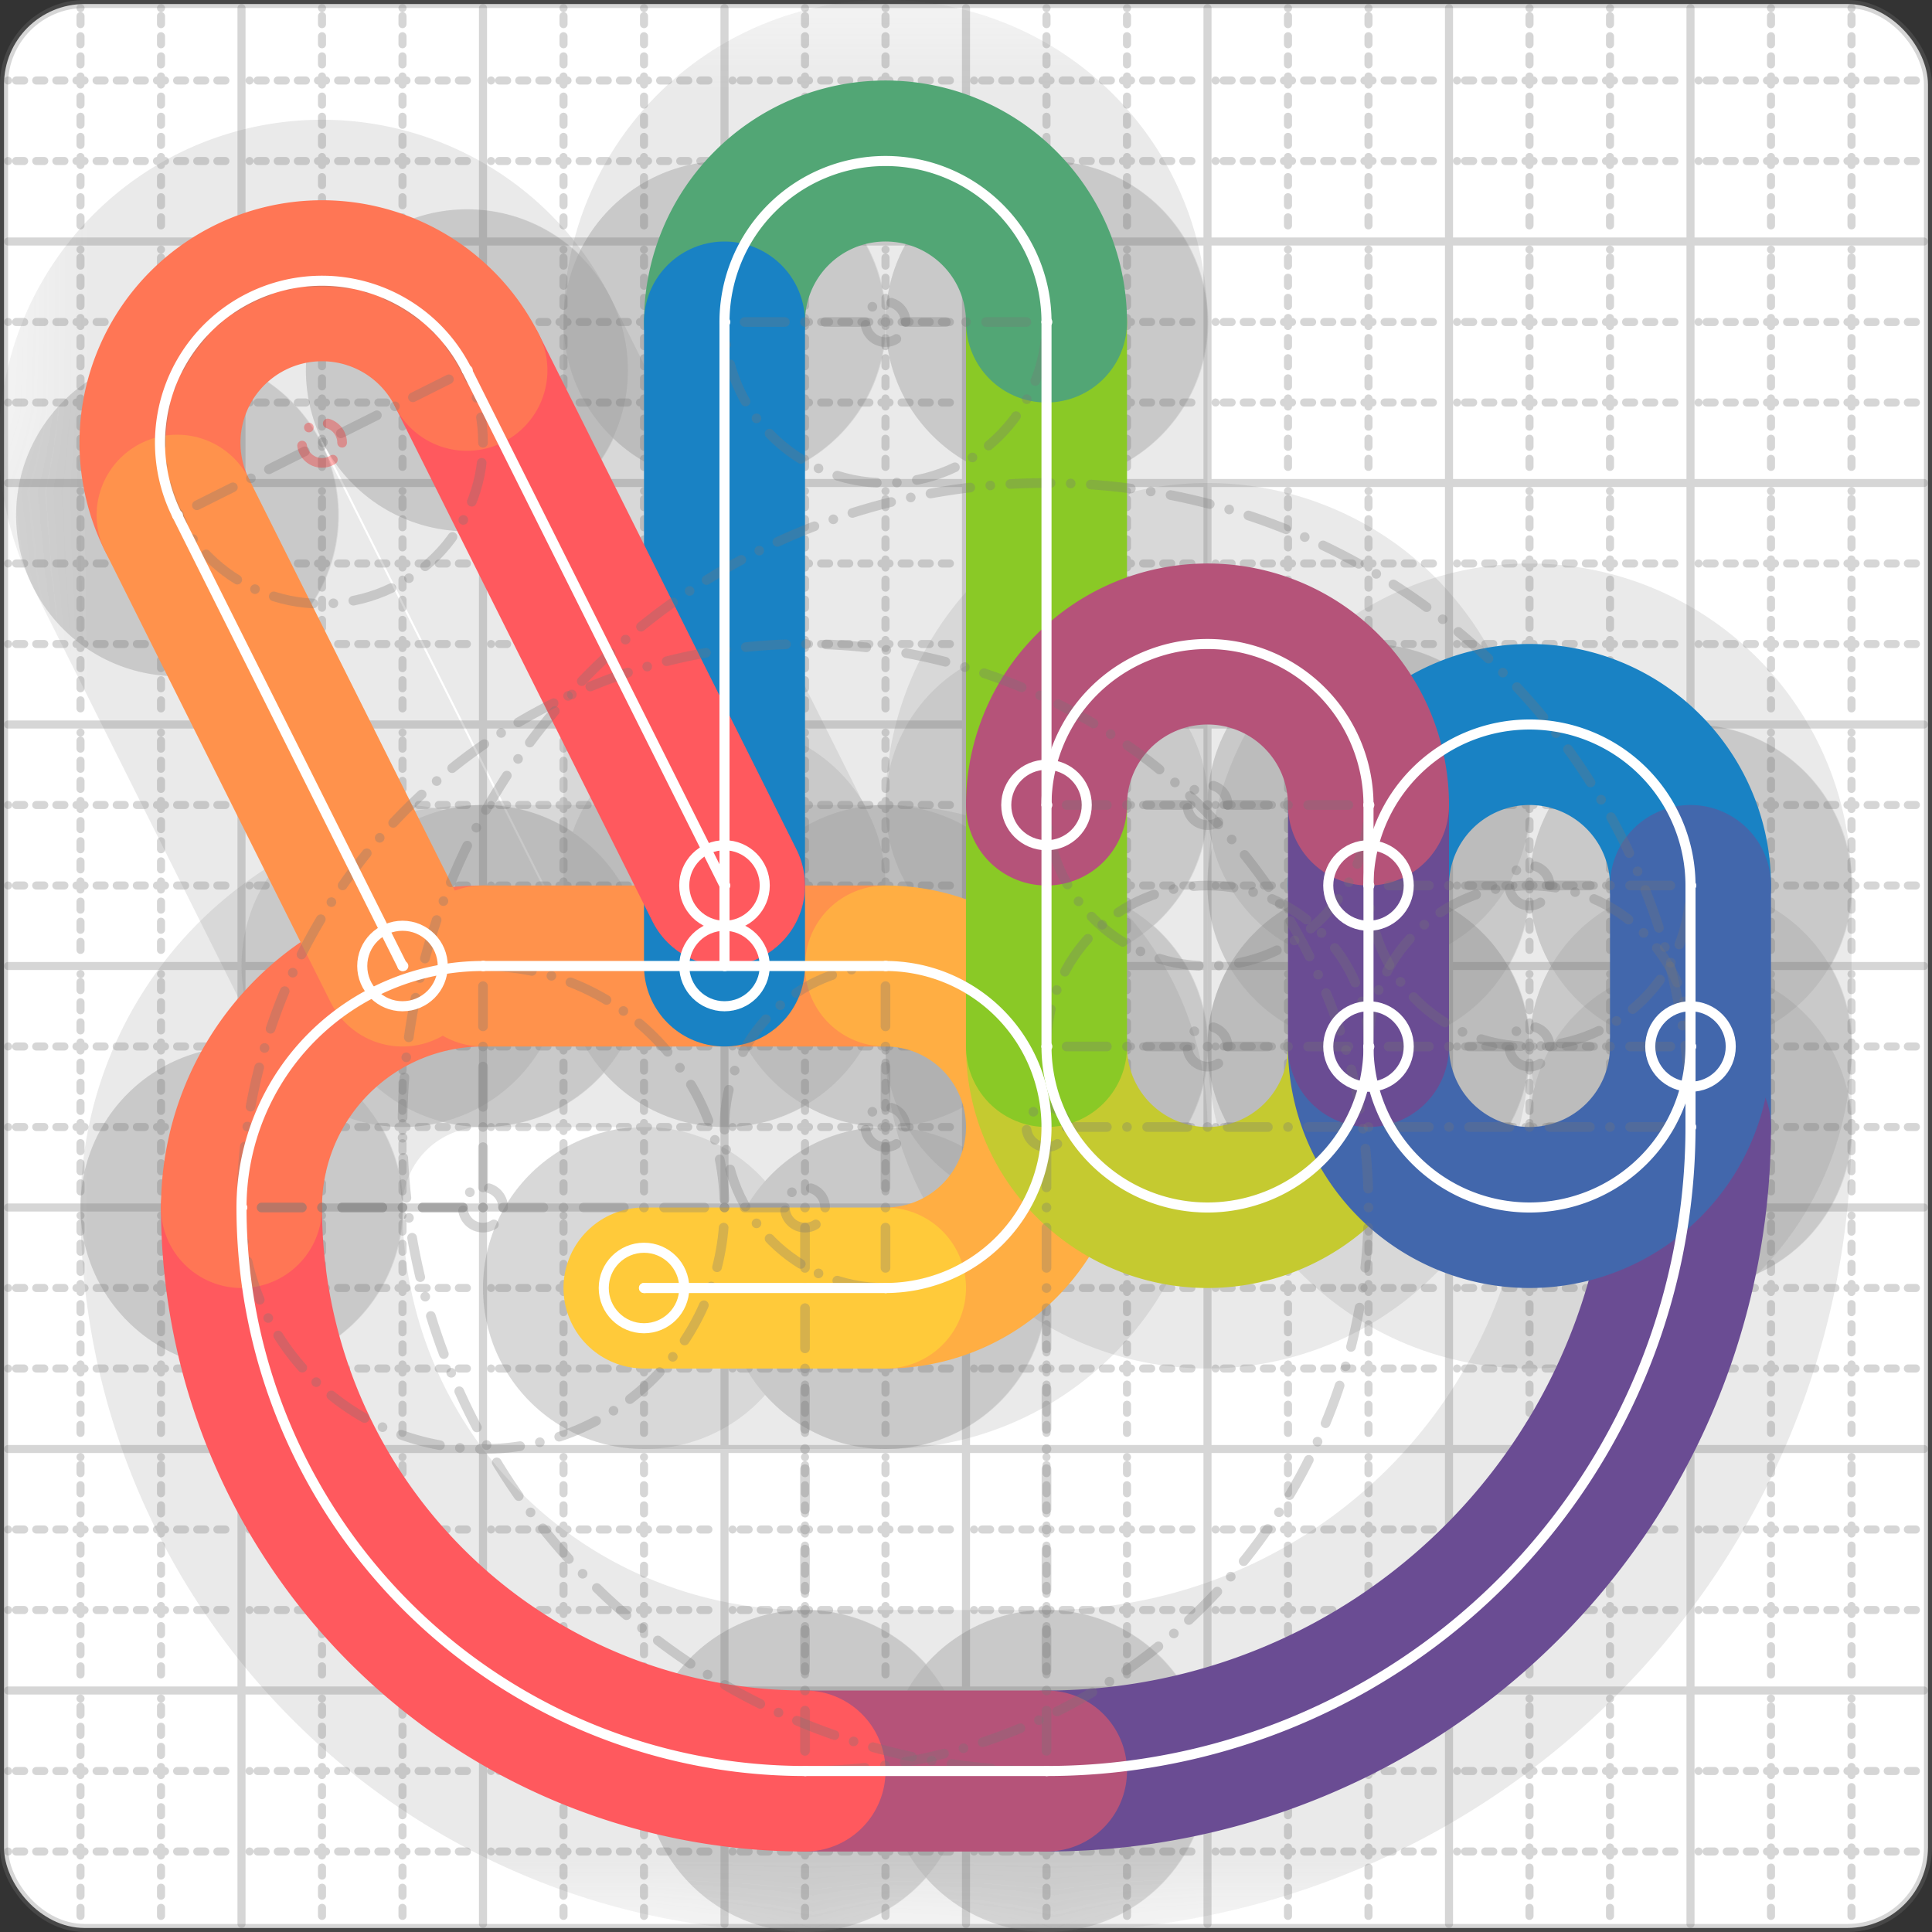 <svg xmlns="http://www.w3.org/2000/svg" width="24" height="24" viewBox="0 0 24 24" fill="none" stroke="currentColor" stroke-width="2" stroke-linecap="round" stroke-linejoin="round"><rect x="0" y="0" width="24" height="24" fill="#333333" stroke="none"/><style>
  @media screen and (prefers-color-scheme: light) {
    .svg-preview-grid-rect { fill: none }
  }
  @media screen and (prefers-color-scheme: dark) {
    .svg-preview-grid-rect { fill: none }
    .svg
    .svg-preview-grid-group,
    .svg-preview-radii-group,
    .svg-preview-shadow-mask-group,
    .svg-preview-shadow-group {
      stroke: #fff;
    }
  }
</style><g class="svg-preview-grid-group" stroke-linecap="butt" stroke-width="0.1" stroke="#777" stroke-opacity="0.3"><rect class="svg-preview-grid-rect" width="23.9" height="23.9" x="0.05" y="0.05" rx="1" fill="#fff"></rect><path stroke-dasharray="0 0.1 0.1 0.15 0.1 0.15 0.1 0.15 0.1 0.15 0.1 0.15 0.1 0.15 0.1 0.15 0.1 0.15 0.1 0.15 0.1 0.15 0.1 0.15 0 0.15" stroke-width="0.1" d="M0.1 1h23.8M1 0.1v23.8M0.1 2h23.8M2 0.1v23.8M0.1 4h23.8M4 0.1v23.8M0.1 5h23.8M5 0.1v23.8M0.1 7h23.8M7 0.1v23.8M0.1 8h23.8M8 0.1v23.8M0.1 10h23.8M10 0.1v23.8M0.1 11h23.8M11 0.1v23.8M0.1 13h23.8M13 0.1v23.8M0.1 14h23.8M14 0.1v23.8M0.1 16h23.8M16 0.1v23.8M0.1 17h23.8M17 0.1v23.8M0.1 19h23.8M19 0.1v23.8M0.1 20h23.8M20 0.1v23.8M0.1 22h23.8M22 0.1v23.8M0.1 23h23.8M23 0.1v23.8"></path><path d="M0.1 3h23.8M3 0.1v23.8M0.1 6h23.8M6 0.1v23.8M0.1 9h23.8M9 0.1v23.8M0.1 12h23.8M12 0.1v23.8M0.1 15h23.8M15 0.1v23.8M0.1 18h23.8M18 0.1v23.8M0.1 21h23.8M21 0.1v23.8"></path></g><g class="svg-preview-shadow-mask-group" stroke-width="4" stroke="#777" stroke-opacity="0.15"><mask id="svg-preview-shadow-mask-0" maskUnits="userSpaceOnUse" stroke-opacity="1" stroke-width="4" stroke="#000"><rect x="0" y="0" width="24" height="24" fill="#fff" stroke="none" rx="1"></rect><path d="M17 11h.01M21 11h.01M21 14h.01M13 22h.01M10 22h.01M3 15h.01M6 12h.01M11 12h.01M11 16h.01M8 16h.01"></path></mask><mask id="svg-preview-shadow-mask-1" maskUnits="userSpaceOnUse" stroke-opacity="1" stroke-width="4" stroke="#000"><rect x="0" y="0" width="24" height="24" fill="#fff" stroke="none" rx="1"></rect><path d="M17 13h.01M13 13h.01M13 4h.01M9 4h.01M9 12h.01"></path></mask><mask id="svg-preview-shadow-mask-2" maskUnits="userSpaceOnUse" stroke-opacity="1" stroke-width="4" stroke="#000"><rect x="0" y="0" width="24" height="24" fill="#fff" stroke="none" rx="1"></rect><path d="M21 13h.01M17 13h.01M17 10h.01M13 10h.01"></path></mask><mask id="svg-preview-shadow-mask-3" maskUnits="userSpaceOnUse" stroke-opacity="1" stroke-width="4" stroke="#000"><rect x="0" y="0" width="24" height="24" fill="#fff" stroke="none" rx="1"></rect><path d="M9 11h.01M5.8 4.6h.01M2.2 6.4h.01M5 12h.01"></path></mask></g><g class="svg-preview-shadow-group" stroke-width="4" stroke="#777" stroke-opacity="0.15"><path mask="url(#svg-preview-shadow-mask-0)" d="M 17 11 A2 2 0 0 1 21 11"></path><path mask="url(#svg-preview-shadow-mask-0)" d="M 21 11 L 21 14"></path><path mask="url(#svg-preview-shadow-mask-0)" d="M 21 14 A8 8 0 0 1 13 22"></path><path mask="url(#svg-preview-shadow-mask-0)" d="M 13 22 L 10 22"></path><path mask="url(#svg-preview-shadow-mask-0)" d="M 10 22 A7 7 0 0 1 3 15"></path><path mask="url(#svg-preview-shadow-mask-0)" d="M 3 15 A3 3 0 0 1 6 12"></path><path mask="url(#svg-preview-shadow-mask-0)" d="M 6 12 L 11 12"></path><path mask="url(#svg-preview-shadow-mask-0)" d="M 11 12 A2 2 0 0 1 11 16"></path><path mask="url(#svg-preview-shadow-mask-0)" d="M 11 16 L 8 16"></path><path mask="url(#svg-preview-shadow-mask-1)" d="M 17 13 A2 2 0 0 1 13 13"></path><path mask="url(#svg-preview-shadow-mask-1)" d="M 13 13 L 13 4"></path><path mask="url(#svg-preview-shadow-mask-1)" d="M 13 4 A2 2 0 0 0 9 4"></path><path mask="url(#svg-preview-shadow-mask-1)" d="M 9 4 L 9 12"></path><path mask="url(#svg-preview-shadow-mask-2)" d="M 21 13 A2 2 0 0 1 17 13"></path><path mask="url(#svg-preview-shadow-mask-2)" d="M 17 13 L 17 10"></path><path mask="url(#svg-preview-shadow-mask-2)" d="M 17 10 A2 2 0 0 0 13 10"></path><path mask="url(#svg-preview-shadow-mask-3)" d="M 9 11 L 5.8 4.6"></path><path mask="url(#svg-preview-shadow-mask-3)" d="M 5.8 4.6 A2 2 0 0 0 2.2 6.4"></path><path mask="url(#svg-preview-shadow-mask-3)" d="M 2.2 6.4 L 5 12"></path><path d="M17 11h.01M21 11h.01M21 14h.01M13 22h.01M10 22h.01M3 15h.01M6 12h.01M11 12h.01M11 16h.01M8 16h.01M17 13h.01M13 13h.01M13 4h.01M9 4h.01M9 12h.01M21 13h.01M17 10h.01M13 10h.01M9 11h.01M5.8 4.6h.01M2.2 6.4h.01M5 12h.01"></path></g><g class="svg-preview-handles-group" stroke-width="0.12" stroke="#777" stroke-opacity="0.6"></g><g class="svg-preview-colored-path-group"><path d="M 17 11 A2 2 0 0 1 21 11" stroke="#1982c4"></path><path d="M 21 11 L 21 14" stroke="#4267AC"></path><path d="M 21 14 A8 8 0 0 1 13 22" stroke="#6a4c93"></path><path d="M 13 22 L 10 22" stroke="#B55379"></path><path d="M 10 22 A7 7 0 0 1 3 15" stroke="#FF595E"></path><path d="M 3 15 A3 3 0 0 1 6 12" stroke="#FF7655"></path><path d="M 6 12 L 11 12" stroke="#ff924c"></path><path d="M 11 12 A2 2 0 0 1 11 16" stroke="#FFAE43"></path><path d="M 11 16 L 8 16" stroke="#ffca3a"></path><path d="M 17 13 A2 2 0 0 1 13 13" stroke="#C5CA30"></path><path d="M 13 13 L 13 4" stroke="#8ac926"></path><path d="M 13 4 A2 2 0 0 0 9 4" stroke="#52A675"></path><path d="M 9 4 L 9 12" stroke="#1982c4"></path><path d="M 21 13 A2 2 0 0 1 17 13" stroke="#4267AC"></path><path d="M 17 13 L 17 10" stroke="#6a4c93"></path><path d="M 17 10 A2 2 0 0 0 13 10" stroke="#B55379"></path><path d="M 9 11 L 5.8 4.6" stroke="#FF595E"></path><path d="M 5.8 4.6 A2 2 0 0 0 2.2 6.4" stroke="#FF7655"></path><path d="M 2.2 6.4 L 5 12" stroke="#ff924c"></path></g><g class="svg-preview-radii-group" stroke-width="0.12" stroke-dasharray="0 0.25 0.25" stroke="#777" stroke-opacity="0.3"><path d="M17 11 19 11 21 11"></path><circle cy="11" cx="19" r="0.25" stroke-dasharray="0"></circle><circle cy="11" cx="19" r="2"></circle><path d="M21 14 13 14 13 22"></path><circle cy="14" cx="13" r="0.25" stroke-dasharray="0"></circle><circle cy="14" cx="13" r="8"></circle><path d="M10 22 10 15 3 15"></path><circle cy="15" cx="10" r="0.25" stroke-dasharray="0"></circle><circle cy="15" cx="10" r="7"></circle><path d="M3 15 6 15 6 12"></path><circle cy="15" cx="6" r="0.25" stroke-dasharray="0"></circle><circle cy="15" cx="6" r="3"></circle><path d="M11 12 11 14 11 16"></path><circle cy="14" cx="11" r="0.25" stroke-dasharray="0"></circle><circle cy="14" cx="11" r="2"></circle><path d="M17 13 15 13 13 13"></path><circle cy="13" cx="15" r="0.25" stroke-dasharray="0"></circle><circle cy="13" cx="15" r="2"></circle><path d="M13 4 11 4 9 4"></path><circle cy="4" cx="11" r="0.25" stroke-dasharray="0"></circle><circle cy="4" cx="11" r="2"></circle><path d="M21 13 19 13 17 13"></path><circle cy="13" cx="19" r="0.25" stroke-dasharray="0"></circle><circle cy="13" cx="19" r="2"></circle><path d="M17 10 15 10 13 10"></path><circle cy="10" cx="15" r="0.25" stroke-dasharray="0"></circle><circle cy="10" cx="15" r="2"></circle><path d="M5.8 4.6 4 5.5 2.2 6.4"></path><circle cy="5.5" cx="4" r="0.25" stroke-dasharray="0" stroke="red"></circle><circle cy="5.5" cx="4" r="2"></circle></g><g class="svg-preview-control-path-marker-mask-group" stroke-width="1" stroke="#000"><mask id="svg-preview-control-path-marker-mask-0" maskUnits="userSpaceOnUse"><rect x="0" y="0" width="24" height="24" fill="#fff" stroke="none" rx="1"></rect><path d="M17 11h.01"></path><path d="M21 11h.01"></path></mask><mask id="svg-preview-control-path-marker-mask-1" maskUnits="userSpaceOnUse"><rect x="0" y="0" width="24" height="24" fill="#fff" stroke="none" rx="1"></rect><path d="M21 11h.01"></path><path d="M21 14h.01"></path></mask><mask id="svg-preview-control-path-marker-mask-2" maskUnits="userSpaceOnUse"><rect x="0" y="0" width="24" height="24" fill="#fff" stroke="none" rx="1"></rect><path d="M21 14h.01"></path><path d="M13 22h.01"></path></mask><mask id="svg-preview-control-path-marker-mask-3" maskUnits="userSpaceOnUse"><rect x="0" y="0" width="24" height="24" fill="#fff" stroke="none" rx="1"></rect><path d="M13 22h.01"></path><path d="M10 22h.01"></path></mask><mask id="svg-preview-control-path-marker-mask-4" maskUnits="userSpaceOnUse"><rect x="0" y="0" width="24" height="24" fill="#fff" stroke="none" rx="1"></rect><path d="M10 22h.01"></path><path d="M3 15h.01"></path></mask><mask id="svg-preview-control-path-marker-mask-5" maskUnits="userSpaceOnUse"><rect x="0" y="0" width="24" height="24" fill="#fff" stroke="none" rx="1"></rect><path d="M3 15h.01"></path><path d="M6 12h.01"></path></mask><mask id="svg-preview-control-path-marker-mask-6" maskUnits="userSpaceOnUse"><rect x="0" y="0" width="24" height="24" fill="#fff" stroke="none" rx="1"></rect><path d="M6 12h.01"></path><path d="M11 12h.01"></path></mask><mask id="svg-preview-control-path-marker-mask-7" maskUnits="userSpaceOnUse"><rect x="0" y="0" width="24" height="24" fill="#fff" stroke="none" rx="1"></rect><path d="M11 12h.01"></path><path d="M11 16h.01"></path></mask><mask id="svg-preview-control-path-marker-mask-8" maskUnits="userSpaceOnUse"><rect x="0" y="0" width="24" height="24" fill="#fff" stroke="none" rx="1"></rect><path d="M11 16h.01"></path><path d="M8 16h.01"></path></mask><mask id="svg-preview-control-path-marker-mask-9" maskUnits="userSpaceOnUse"><rect x="0" y="0" width="24" height="24" fill="#fff" stroke="none" rx="1"></rect><path d="M17 13h.01"></path><path d="M13 13h.01"></path></mask><mask id="svg-preview-control-path-marker-mask-10" maskUnits="userSpaceOnUse"><rect x="0" y="0" width="24" height="24" fill="#fff" stroke="none" rx="1"></rect><path d="M13 13h.01"></path><path d="M13 4h.01"></path></mask><mask id="svg-preview-control-path-marker-mask-11" maskUnits="userSpaceOnUse"><rect x="0" y="0" width="24" height="24" fill="#fff" stroke="none" rx="1"></rect><path d="M13 4h.01"></path><path d="M9 4h.01"></path></mask><mask id="svg-preview-control-path-marker-mask-12" maskUnits="userSpaceOnUse"><rect x="0" y="0" width="24" height="24" fill="#fff" stroke="none" rx="1"></rect><path d="M9 4h.01"></path><path d="M9 12h.01"></path></mask><mask id="svg-preview-control-path-marker-mask-13" maskUnits="userSpaceOnUse"><rect x="0" y="0" width="24" height="24" fill="#fff" stroke="none" rx="1"></rect><path d="M21 13h.01"></path><path d="M17 13h.01"></path></mask><mask id="svg-preview-control-path-marker-mask-14" maskUnits="userSpaceOnUse"><rect x="0" y="0" width="24" height="24" fill="#fff" stroke="none" rx="1"></rect><path d="M17 13h.01"></path><path d="M17 10h.01"></path></mask><mask id="svg-preview-control-path-marker-mask-15" maskUnits="userSpaceOnUse"><rect x="0" y="0" width="24" height="24" fill="#fff" stroke="none" rx="1"></rect><path d="M17 10h.01"></path><path d="M13 10h.01"></path></mask><mask id="svg-preview-control-path-marker-mask-16" maskUnits="userSpaceOnUse"><rect x="0" y="0" width="24" height="24" fill="#fff" stroke="none" rx="1"></rect><path d="M9 11h.01"></path><path d="M5.8 4.6h.01"></path></mask><mask id="svg-preview-control-path-marker-mask-17" maskUnits="userSpaceOnUse"><rect x="0" y="0" width="24" height="24" fill="#fff" stroke="none" rx="1"></rect><path d="M5.8 4.6h.01"></path><path d="M2.2 6.4h.01"></path></mask><mask id="svg-preview-control-path-marker-mask-18" maskUnits="userSpaceOnUse"><rect x="0" y="0" width="24" height="24" fill="#fff" stroke="none" rx="1"></rect><path d="M2.2 6.4h.01"></path><path d="M5 12h.01"></path></mask></g><g class="svg-preview-control-path-group" stroke="#fff" stroke-width="0.125"><path mask="url(#svg-preview-control-path-marker-mask-0)" d="M 17 11 A2 2 0 0 1 21 11"></path><path mask="url(#svg-preview-control-path-marker-mask-1)" d="M 21 11 L 21 14"></path><path mask="url(#svg-preview-control-path-marker-mask-2)" d="M 21 14 A8 8 0 0 1 13 22"></path><path mask="url(#svg-preview-control-path-marker-mask-3)" d="M 13 22 L 10 22"></path><path mask="url(#svg-preview-control-path-marker-mask-4)" d="M 10 22 A7 7 0 0 1 3 15"></path><path mask="url(#svg-preview-control-path-marker-mask-5)" d="M 3 15 A3 3 0 0 1 6 12"></path><path mask="url(#svg-preview-control-path-marker-mask-6)" d="M 6 12 L 11 12"></path><path mask="url(#svg-preview-control-path-marker-mask-7)" d="M 11 12 A2 2 0 0 1 11 16"></path><path mask="url(#svg-preview-control-path-marker-mask-8)" d="M 11 16 L 8 16"></path><path mask="url(#svg-preview-control-path-marker-mask-9)" d="M 17 13 A2 2 0 0 1 13 13"></path><path mask="url(#svg-preview-control-path-marker-mask-10)" d="M 13 13 L 13 4"></path><path mask="url(#svg-preview-control-path-marker-mask-11)" d="M 13 4 A2 2 0 0 0 9 4"></path><path mask="url(#svg-preview-control-path-marker-mask-12)" d="M 9 4 L 9 12"></path><path mask="url(#svg-preview-control-path-marker-mask-13)" d="M 21 13 A2 2 0 0 1 17 13"></path><path mask="url(#svg-preview-control-path-marker-mask-14)" d="M 17 13 L 17 10"></path><path mask="url(#svg-preview-control-path-marker-mask-15)" d="M 17 10 A2 2 0 0 0 13 10"></path><path mask="url(#svg-preview-control-path-marker-mask-16)" d="M 9 11 L 5.8 4.6"></path><path mask="url(#svg-preview-control-path-marker-mask-17)" d="M 5.8 4.6 A2 2 0 0 0 2.2 6.4"></path><path mask="url(#svg-preview-control-path-marker-mask-18)" d="M 2.2 6.4 L 5 12"></path></g><g class="svg-preview-control-path-marker-group" stroke="#fff" stroke-width="0.125"><path d="M17 11h.01M21 11h.01M21 11h.01M21 14h.01M21 14h.01M13 22h.01M13 22h.01M10 22h.01M10 22h.01M3 15h.01M3 15h.01M6 12h.01M6 12h.01M11 12h.01M11 12h.01M11 16h.01M11 16h.01M8 16h.01M17 13h.01M13 13h.01M13 13h.01M13 4h.01M13 4h.01M9 4h.01M9 4h.01M9 12h.01M21 13h.01M17 13h.01M17 13h.01M17 10h.01M17 10h.01M13 10h.01M9 11h.01M5.8 4.6h.01M5.8 4.6h.01M2.2 6.4h.01M2.2 6.4h.01M5 12h.01"></path><circle cx="17" cy="11" r="0.5"></circle><circle cx="8" cy="16" r="0.5"></circle><circle cx="17" cy="13" r="0.5"></circle><circle cx="9" cy="12" r="0.5"></circle><circle cx="21" cy="13" r="0.5"></circle><circle cx="13" cy="10" r="0.5"></circle><circle cx="9" cy="11" r="0.5"></circle><circle cx="5" cy="12" r="0.5"></circle></g><g class="svg-preview-handles-group" stroke-width="0.12" stroke="#FFF" stroke-opacity="0.3"></g></svg>